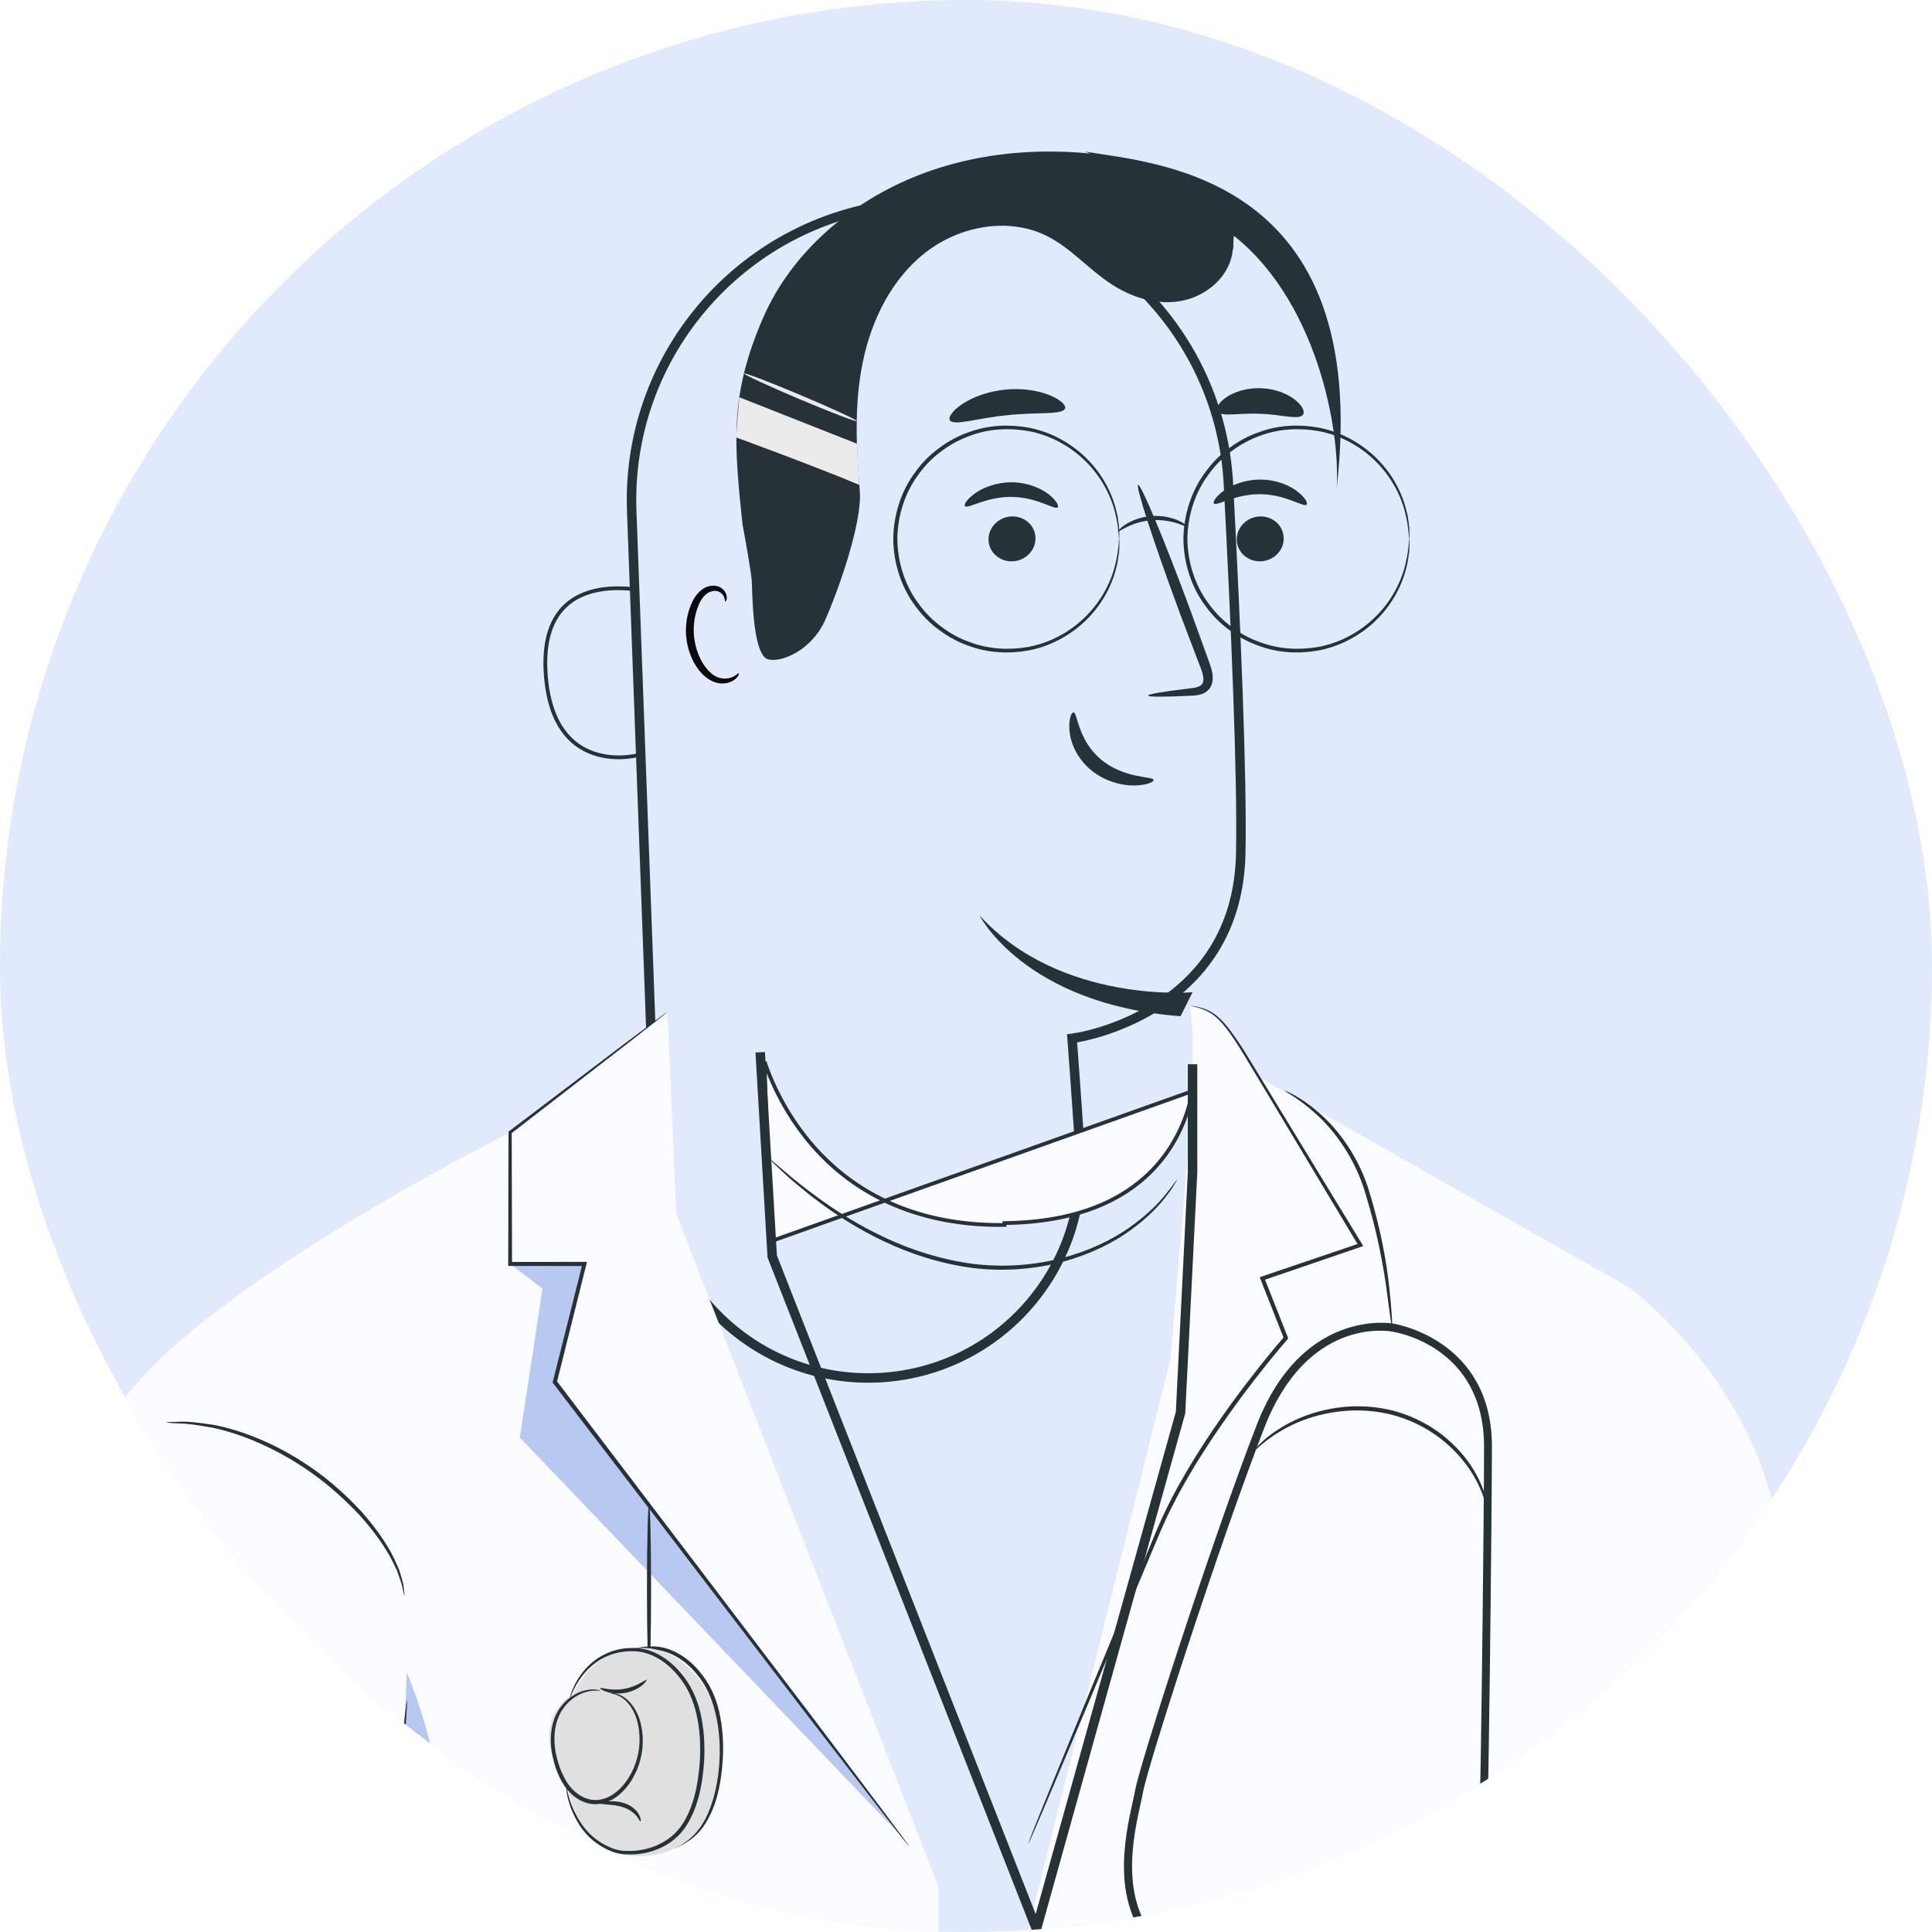 <?xml version="1.0" encoding="UTF-8"?> <svg xmlns="http://www.w3.org/2000/svg" width="140" height="140" viewBox="0 0 102 102" fill="none"><g clip-path="url(#clip0_310_29966)"><circle cx="51" cy="51" r="51" fill="#E1E9FC"></circle><g filter="url(#filter0_d_310_29966)"><path d="M40.256 29.249C40.261 29.251 40.267 29.252 40.271 29.253L40.271 29.267L40.263 29.535L40.236 30.495C40.214 31.29 40.184 32.352 40.155 33.42C40.099 35.409 40.044 37.421 40.036 37.755C40.035 37.755 40.035 37.756 40.034 37.757C40.003 37.772 39.953 37.792 39.886 37.813C39.753 37.856 39.559 37.904 39.323 37.937C38.851 38.005 38.22 38.018 37.58 37.845C36.941 37.673 36.294 37.317 35.783 36.643C35.273 35.969 34.894 34.969 34.806 33.501L34.806 33.501C34.717 32.035 35.015 31.046 35.5 30.382C35.985 29.718 36.667 29.366 37.372 29.196C38.078 29.025 38.803 29.037 39.363 29.096C39.643 29.126 39.88 29.167 40.051 29.203C40.137 29.22 40.206 29.237 40.256 29.249Z" fill="#E1E9FC" stroke="#263238" stroke-width="0.2"></path><path d="M39.352 24.988C39.04 16.593 45.387 9.449 53.745 8.727V8.733L54.012 8.714C62.804 8.102 70.397 14.796 70.857 23.581C71.244 31.009 71.589 39.035 71.505 43.066V43.066C71.418 47.306 69.256 49.726 67.11 51.096C66.033 51.783 64.96 52.206 64.156 52.457C63.754 52.582 63.42 52.664 63.188 52.715C63.072 52.74 62.981 52.758 62.92 52.768C62.889 52.774 62.866 52.778 62.851 52.78L62.834 52.783L62.831 52.783L62.83 52.784L62.83 52.784L62.83 52.784L62.6 52.817L62.617 53.05L62.617 53.05L62.617 53.05L62.617 53.052L62.618 53.057L62.619 53.079L62.626 53.166L62.651 53.502C62.672 53.793 62.703 54.215 62.741 54.736C62.816 55.778 62.918 57.219 63.025 58.813C63.45 65.102 58.582 70.504 52.267 70.742C46.077 70.976 40.871 66.154 40.645 59.977L40.645 59.977L39.352 24.988L39.352 24.988Z" fill="#E1E9FC" stroke="#263238" stroke-width="0.5"></path></g><path d="M39 35.548C38.975 35.531 38.899 35.628 38.731 35.716C38.566 35.804 38.276 35.876 37.96 35.779C37.32 35.586 36.731 34.623 36.638 33.556C36.592 33.018 36.672 32.497 36.84 32.06C36.996 31.614 37.257 31.295 37.573 31.22C37.884 31.127 38.116 31.303 38.2 31.467C38.288 31.627 38.259 31.749 38.293 31.757C38.309 31.77 38.415 31.652 38.352 31.409C38.318 31.291 38.242 31.156 38.095 31.051C37.947 30.946 37.733 30.896 37.514 30.934C37.059 30.992 36.672 31.438 36.486 31.917C36.28 32.4 36.175 32.984 36.225 33.59C36.335 34.783 37.013 35.863 37.889 36.061C38.314 36.145 38.655 35.998 38.827 35.846C39.004 35.691 39.025 35.556 39.004 35.544L39 35.548Z" fill="#0A0A0A"></path><path d="M62.961 52.384C62.961 52.384 55.987 53.018 51.712 48.328C51.712 48.328 54.084 53.018 62.327 53.652L62.961 52.384Z" fill="#263238"></path><path d="M67.775 28.395C67.792 29.051 67.253 29.606 66.567 29.635C65.885 29.664 65.312 29.16 65.295 28.509C65.278 27.853 65.817 27.299 66.499 27.265C67.186 27.235 67.754 27.74 67.771 28.395H67.775Z" fill="#263238"></path><path d="M68.983 26.643C68.827 26.803 67.892 26.101 66.553 26.093C65.219 26.068 64.234 26.744 64.09 26.581C64.019 26.509 64.179 26.219 64.608 25.908C65.034 25.601 65.749 25.307 66.583 25.32C67.417 25.332 68.116 25.643 68.511 25.959C68.92 26.278 69.059 26.568 68.979 26.643H68.983Z" fill="#263238"></path><path d="M54.669 28.395C54.686 29.051 54.147 29.606 53.461 29.635C52.778 29.664 52.206 29.16 52.189 28.509C52.172 27.853 52.711 27.299 53.397 27.265C54.084 27.235 54.652 27.74 54.669 28.395Z" fill="#263238"></path><path d="M55.843 26.786C55.687 26.945 54.752 26.244 53.413 26.235C52.079 26.21 51.093 26.887 50.946 26.723C50.875 26.651 51.035 26.361 51.464 26.055C51.885 25.748 52.605 25.454 53.439 25.462C54.273 25.475 54.967 25.785 55.371 26.101C55.78 26.42 55.915 26.714 55.839 26.786H55.843Z" fill="#263238"></path><path d="M60.614 36.722C60.609 36.646 61.439 36.508 62.786 36.348C63.127 36.314 63.451 36.251 63.51 36.02C63.595 35.776 63.451 35.407 63.291 35.007C62.976 34.179 62.647 33.314 62.302 32.406C60.929 28.7 59.94 25.657 60.087 25.602C60.239 25.548 61.472 28.506 62.845 32.213C63.173 33.125 63.489 33.999 63.792 34.831C63.919 35.218 64.138 35.659 63.961 36.167C63.868 36.419 63.616 36.604 63.397 36.659C63.178 36.722 62.984 36.726 62.816 36.734C61.46 36.798 60.618 36.798 60.614 36.722Z" fill="#263238"></path><path d="M56.673 37.612C56.892 37.599 56.883 39.049 58.117 40.087C59.346 41.129 60.896 40.978 60.904 41.179C60.925 41.272 60.559 41.457 59.907 41.469C59.267 41.486 58.332 41.272 57.578 40.637C56.824 40.003 56.504 39.158 56.462 38.561C56.412 37.956 56.576 37.599 56.677 37.607L56.673 37.612Z" fill="#263238"></path><path d="M56.231 21.563C56.096 21.924 54.761 21.743 53.195 21.92C51.62 22.063 50.353 22.512 50.146 22.184C50.054 22.029 50.277 21.689 50.791 21.34C51.3 20.995 52.113 20.668 53.056 20.571C53.999 20.474 54.858 20.63 55.426 20.869C55.999 21.105 56.29 21.395 56.231 21.563Z" fill="#263238"></path><path d="M68.794 21.894C68.558 22.197 67.64 21.873 66.533 21.848C65.426 21.785 64.487 22.037 64.272 21.718C64.179 21.562 64.327 21.259 64.739 20.978C65.144 20.696 65.822 20.465 66.584 20.495C67.346 20.524 68.002 20.806 68.386 21.117C68.773 21.432 68.899 21.743 68.794 21.89V21.894Z" fill="#263238"></path><path d="M39.207 27.711C39.207 27.711 39.586 29.72 39.687 30.623C39.725 30.955 39.683 34.632 40.575 34.817C41.346 34.977 42.874 34.275 43.557 32.754C44.239 31.233 45.535 27.581 45.392 25.921C45.203 23.656 45.093 21.357 45.548 19.13C46.003 16.903 47.068 14.73 48.862 13.331C50.656 11.931 53.241 11.44 55.275 12.461C56.529 13.091 57.468 14.205 58.639 14.978C59.691 15.676 60.975 16.096 62.226 15.911C63.477 15.726 64.656 14.856 65.001 13.642C65.371 12.318 64.689 10.864 63.628 9.99C62.567 9.111 61.194 8.708 59.839 8.443C56.087 7.699 52.112 7.847 48.546 9.229C44.98 10.612 41.818 13.268 40.293 16.768C38.533 20.815 38.736 23.299 39.203 27.711" fill="#263238"></path><path d="M59.089 28.454C59.055 28.454 59.089 27.929 58.862 27.025C58.634 26.139 58.041 24.836 56.706 23.827C56.045 23.335 55.211 22.915 54.251 22.751C53.295 22.592 52.222 22.621 51.199 23.012C50.685 23.193 50.188 23.462 49.729 23.802C49.266 24.138 48.849 24.55 48.504 25.033C47.788 25.983 47.388 27.202 47.375 28.454C47.388 29.71 47.788 30.929 48.504 31.879C48.849 32.362 49.27 32.774 49.729 33.11C50.184 33.451 50.681 33.724 51.199 33.9C52.222 34.291 53.3 34.32 54.251 34.161C55.211 33.993 56.045 33.577 56.706 33.081C58.041 32.072 58.634 30.77 58.862 29.883C59.093 28.979 59.055 28.45 59.089 28.454C59.089 28.454 59.093 28.488 59.097 28.551C59.097 28.626 59.097 28.719 59.097 28.832C59.097 28.958 59.093 29.11 59.06 29.29C59.034 29.471 59.013 29.681 58.95 29.908C58.744 30.811 58.163 32.156 56.807 33.207C56.133 33.719 55.279 34.161 54.293 34.342C53.312 34.518 52.201 34.493 51.135 34.093C50.601 33.909 50.087 33.631 49.611 33.282C49.131 32.938 48.697 32.509 48.335 32.009C47.594 31.026 47.173 29.761 47.161 28.458C47.173 27.155 47.59 25.89 48.335 24.907C48.693 24.407 49.131 23.978 49.611 23.634C50.087 23.281 50.601 23.003 51.135 22.823C52.197 22.424 53.308 22.398 54.289 22.575C55.279 22.756 56.133 23.193 56.803 23.709C58.163 24.76 58.74 26.105 58.946 27.008C59.009 27.235 59.034 27.445 59.055 27.626C59.085 27.807 59.093 27.958 59.093 28.084C59.093 28.198 59.093 28.29 59.093 28.366C59.093 28.429 59.093 28.462 59.085 28.462L59.089 28.454Z" fill="#263238"></path><path d="M74.403 28.454C74.369 28.454 74.403 27.929 74.176 27.025C73.948 26.139 73.355 24.836 72.02 23.827C71.359 23.335 70.525 22.915 69.565 22.751C68.609 22.592 67.536 22.621 66.513 23.012C65.999 23.193 65.502 23.462 65.043 23.802C64.58 24.138 64.163 24.55 63.818 25.033C63.102 25.983 62.702 27.202 62.689 28.454C62.702 29.71 63.102 30.929 63.818 31.879C64.163 32.362 64.584 32.774 65.043 33.11C65.498 33.451 65.995 33.724 66.513 33.9C67.536 34.291 68.614 34.32 69.565 34.161C70.525 33.993 71.359 33.577 72.02 33.081C73.355 32.072 73.948 30.77 74.176 29.883C74.407 28.979 74.369 28.45 74.403 28.454C74.403 28.454 74.407 28.488 74.412 28.551C74.412 28.626 74.412 28.719 74.412 28.832C74.412 28.958 74.407 29.11 74.374 29.29C74.348 29.471 74.327 29.681 74.264 29.908C74.058 30.811 73.477 32.156 72.121 33.207C71.447 33.719 70.593 34.161 69.607 34.342C68.626 34.518 67.515 34.493 66.454 34.093C65.919 33.909 65.405 33.631 64.929 33.282C64.449 32.938 64.016 32.509 63.654 32.009C62.913 31.026 62.492 29.761 62.479 28.458C62.492 27.155 62.908 25.89 63.654 24.907C64.011 24.407 64.449 23.978 64.929 23.634C65.405 23.281 65.919 23.003 66.454 22.823C67.515 22.424 68.626 22.398 69.607 22.575C70.597 22.756 71.451 23.193 72.121 23.709C73.481 24.76 74.058 26.105 74.264 27.008C74.327 27.235 74.353 27.445 74.374 27.626C74.403 27.807 74.412 27.958 74.412 28.084C74.412 28.198 74.412 28.29 74.412 28.366C74.412 28.429 74.412 28.462 74.403 28.462V28.454Z" fill="#263238"></path><path d="M62.718 27.824C62.697 27.854 62.504 27.744 62.171 27.635C61.838 27.526 61.363 27.429 60.832 27.463C60.302 27.501 59.838 27.656 59.527 27.808C59.211 27.959 59.034 28.093 59.009 28.068C58.992 28.051 59.139 27.87 59.451 27.673C59.763 27.476 60.251 27.282 60.815 27.244C61.384 27.207 61.893 27.333 62.226 27.488C62.563 27.644 62.731 27.799 62.714 27.82L62.718 27.824Z" fill="#263238"></path><path d="M65.09 13.178C65.174 12.729 65.027 12.476 65.279 12.292C65.57 12.082 66.117 12.632 66.319 12.855C66.382 12.926 66.589 12.649 66.669 12.598C66.732 12.556 66.829 12.098 66.82 12.023C66.782 11.707 66.29 11.623 66.058 11.409C65.827 11.195 65.536 11.048 65.237 10.947C64.976 10.854 64.656 10.804 64.45 10.993C64.294 11.136 64.269 11.371 64.273 11.581C64.277 11.791 64.307 12.002 64.391 12.195C64.475 12.388 64.618 12.556 64.808 12.645" fill="#263238"></path><path d="M38.882 23.101C38.882 23.101 43.147 24.66 45.366 25.601L45.24 23.424L39.034 20.974C39.034 20.974 38.874 22.592 38.878 23.101H38.882Z" fill="#EBEBEB"></path><path d="M39.282 19.718C39.308 19.664 40.659 20.181 42.301 20.874C43.943 21.567 45.257 22.177 45.236 22.231C45.211 22.286 43.859 21.769 42.217 21.076C40.575 20.382 39.261 19.773 39.282 19.718Z" fill="#EBEBEB"></path><path d="M54.365 150.083C54.306 150.083 54.256 139.127 54.256 125.613C54.256 112.098 54.306 101.142 54.365 101.142C54.424 101.142 54.475 112.098 54.475 125.613C54.475 139.127 54.424 150.083 54.365 150.083Z" fill="#263238"></path><path d="M78.504 94.797C78.563 94.797 78.614 98.188 78.614 102.369C78.614 106.551 78.563 109.942 78.504 109.942C78.445 109.942 78.394 106.551 78.394 102.369C78.394 98.188 78.445 94.797 78.504 94.797Z" fill="#263238"></path><path d="M35.889 96.168C35.965 97.076 36.356 97.891 36.845 98.522C37.333 99.152 38.323 99.77 39.118 99.728C39.118 99.728 41.106 99.896 42.179 98.194C43.148 96.652 43.388 93.445 42.609 91.55C42.074 90.247 40.874 89.033 39.459 89.003C37.607 88.961 36.445 90.298 36.049 91.647" fill="#E0E0E0"></path><path d="M36.694 91.256C35.771 91.071 34.824 91.706 34.432 92.555C34.041 93.408 34.129 94.412 34.437 95.299C34.592 95.749 34.811 96.186 35.14 96.534C35.468 96.883 35.919 97.131 36.395 97.144C37.093 97.165 37.725 96.686 38.133 96.118C38.79 95.202 39.014 93.988 38.727 92.895C38.533 92.168 37.999 91.42 37.245 91.399" fill="#E0E0E0"></path><g filter="url(#filter1_d_310_29966)"><path d="M54.698 150.219L54.542 101.594L40.707 66.105L40.244 55.427L31.814 61.789C31.814 61.789 19.54 103.951 19.351 102.489C19.162 101.027 19.347 150.219 19.347 150.219H54.698Z" fill="#FAFCFF"></path><path d="M31.936 68.733L33.645 70.028L32.445 77.894L52.639 99.003L34.298 74.965L35.86 68.733H31.936Z" fill="#B7C8F1"></path><path d="M55.456 125.307L24.462 116.238L23.435 92.743L31.936 61.788C31.936 61.788 11.675 71.878 10.293 78.299C8.917 84.721 5.59 100.328 5.237 111.607C4.921 121.693 4.875 128.438 7.182 131.657C13.793 140.877 57.346 142.524 74.744 131.644" fill="#FAFCFF"></path><path d="M53.031 99.516C53.031 99.516 52.993 99.479 52.929 99.403C52.858 99.315 52.77 99.201 52.652 99.058C52.403 98.739 52.05 98.289 51.599 97.714C50.685 96.529 49.376 94.831 47.759 92.738C44.525 88.515 40.075 82.703 35.157 76.277C34.837 75.861 34.521 75.445 34.209 75.034L34.176 74.992L34.188 74.941C34.732 72.79 35.254 70.701 35.755 68.709L35.856 68.839C34.5 68.839 33.191 68.839 31.932 68.835H31.831V68.734C31.835 66.192 31.843 63.855 31.847 61.788V61.746L31.881 61.721C34.437 59.783 36.517 58.203 37.974 57.102C38.69 56.564 39.254 56.144 39.645 55.85C39.831 55.715 39.978 55.606 40.083 55.526C40.184 55.455 40.235 55.421 40.239 55.421C40.239 55.421 40.193 55.467 40.1 55.543C39.995 55.627 39.856 55.74 39.675 55.883C39.287 56.186 38.736 56.619 38.029 57.169C36.584 58.287 34.521 59.884 31.982 61.846L32.016 61.779C32.02 63.847 32.024 66.179 32.033 68.726L31.932 68.625C33.191 68.625 34.5 68.625 35.856 68.621H35.991L35.957 68.751C35.46 70.743 34.938 72.832 34.399 74.983L34.378 74.891C34.69 75.302 35.01 75.714 35.325 76.135C40.222 82.573 44.656 88.401 47.873 92.633C49.464 94.743 50.757 96.453 51.658 97.651C52.096 98.239 52.437 98.697 52.677 99.021C52.786 99.172 52.87 99.29 52.938 99.382C52.997 99.462 53.022 99.508 53.022 99.508L53.031 99.516Z" fill="#263238"></path><path d="M26.352 86.279C26.352 86.279 26.285 86.052 26.209 85.641C26.146 85.443 26.053 85.199 25.961 84.922C25.826 84.657 25.695 84.346 25.502 84.023C25.123 83.376 24.588 82.657 23.923 81.926C23.236 81.211 22.436 80.463 21.502 79.799C19.641 78.463 17.679 77.677 16.209 77.374C15.472 77.244 14.87 77.148 14.445 77.152C14.024 77.131 13.792 77.114 13.788 77.097C13.788 77.08 14.02 77.072 14.445 77.064C14.87 77.034 15.485 77.106 16.234 77.219C17.729 77.488 19.738 78.261 21.624 79.618C22.571 80.291 23.38 81.052 24.066 81.787C24.735 82.539 25.266 83.279 25.632 83.943C25.817 84.275 25.944 84.598 26.07 84.871C26.159 85.162 26.239 85.409 26.289 85.615C26.344 86.04 26.361 86.271 26.348 86.271L26.352 86.279Z" fill="#263238"></path><path d="M10.537 77.543C10.537 77.543 10.512 77.64 10.449 77.821C10.394 78.006 10.285 78.27 10.196 78.64C9.99 79.367 9.733 80.456 9.443 81.872C8.857 84.704 8.133 88.848 7.325 94.034C6.925 96.626 6.495 99.484 6.074 102.569C5.86 104.111 5.729 105.716 5.615 107.38C5.506 109.044 5.417 110.759 5.354 112.528C5.228 116.062 5.152 119.794 5.253 123.681C5.283 124.652 5.321 125.635 5.401 126.623C5.426 127.119 5.506 127.606 5.569 128.098C5.674 128.581 5.763 129.077 5.927 129.548C6.23 130.502 6.689 131.418 7.321 132.208C7.952 132.994 8.777 133.674 9.716 134.048H9.729V134.057C11.67 135.057 13.801 135.784 15.973 136.435C18.15 137.087 20.398 137.612 22.681 138.078C27.792 139.121 32.857 139.734 37.754 139.911C40.205 139.986 42.605 139.894 44.95 139.722C47.295 139.558 49.582 139.314 51.792 138.986C56.217 138.347 60.344 137.368 64.07 136.137C67.8 134.91 71.118 133.422 73.998 131.884L74.011 132.019C68.23 129.976 63.59 128.337 60.39 127.207C58.798 126.64 57.565 126.198 56.723 125.9C56.31 125.749 55.994 125.635 55.775 125.555C55.561 125.476 55.455 125.434 55.455 125.434C55.455 125.434 55.569 125.467 55.784 125.539C56.003 125.614 56.323 125.719 56.739 125.862C57.586 126.152 58.824 126.581 60.419 127.131C63.624 128.249 68.272 129.863 74.062 131.88L74.222 131.935L74.07 132.014C71.186 133.561 67.864 135.065 64.129 136.305C60.394 137.545 56.26 138.537 51.822 139.184C49.607 139.516 47.316 139.764 44.967 139.927C42.622 140.1 40.205 140.192 37.75 140.121C32.841 139.944 27.763 139.335 22.639 138.289C20.348 137.818 18.095 137.293 15.91 136.637C13.729 135.981 11.594 135.254 9.628 134.238L9.645 134.246C8.634 133.842 7.809 133.145 7.152 132.334C6.5 131.519 6.032 130.577 5.721 129.602C5.552 129.119 5.46 128.619 5.354 128.123C5.291 127.623 5.211 127.123 5.186 126.627C5.106 125.635 5.072 124.652 5.043 123.677C4.946 119.781 5.026 116.046 5.161 112.511C5.228 110.742 5.321 109.023 5.434 107.359C5.548 105.695 5.687 104.081 5.906 102.539C6.335 99.455 6.773 96.601 7.186 94.008C8.015 88.823 8.761 84.683 9.367 81.855C9.67 80.439 9.94 79.355 10.159 78.628C10.255 78.262 10.369 77.993 10.432 77.812C10.5 77.632 10.537 77.539 10.537 77.539V77.543Z" fill="#263238"></path><path d="M24.5 113.429C29.683 107.701 29.455 97.519 26.478 90.291C26.205 98.12 25.279 105.062 24.571 112.668" fill="#B7C8F1"></path><path d="M26.491 91.758C26.491 91.758 26.5 91.847 26.491 92.01C26.479 92.2 26.462 92.435 26.445 92.725C26.394 93.376 26.323 94.263 26.238 95.351C26.053 97.595 25.801 100.642 25.523 104.012C25.257 107.383 25.017 110.434 24.841 112.678C24.761 113.766 24.693 114.653 24.643 115.304C24.617 115.594 24.596 115.829 24.579 116.019C24.563 116.182 24.55 116.266 24.542 116.266C24.533 116.266 24.533 116.178 24.533 116.014C24.537 115.825 24.546 115.59 24.554 115.3C24.575 114.678 24.622 113.779 24.685 112.669C24.811 110.446 25.026 107.383 25.299 104C25.577 100.617 25.86 97.558 26.078 95.343C26.192 94.259 26.285 93.372 26.356 92.725C26.39 92.435 26.419 92.2 26.445 92.015C26.466 91.851 26.483 91.767 26.491 91.767V91.758Z" fill="#263238"></path><path d="M39.266 81.412C39.325 81.412 39.375 83.4 39.375 85.854C39.375 88.308 39.325 90.296 39.266 90.296C39.207 90.296 39.156 88.308 39.156 85.854C39.156 83.4 39.207 81.412 39.266 81.412Z" fill="#263238"></path><path d="M36.054 91.646C36.054 91.646 36.096 91.293 36.395 90.739C36.547 90.466 36.766 90.142 37.09 89.831C37.41 89.52 37.852 89.23 38.399 89.062C38.673 88.982 38.968 88.927 39.279 88.923C39.587 88.906 39.923 88.944 40.243 89.049C40.888 89.255 41.486 89.701 41.961 90.281C42.441 90.856 42.799 91.588 42.972 92.382C43.153 93.176 43.208 94.016 43.161 94.874C43.077 96.189 42.816 97.5 42.088 98.5C41.717 98.992 41.212 99.345 40.69 99.551C40.163 99.761 39.624 99.841 39.107 99.816H39.119C38.694 99.833 38.315 99.694 37.987 99.534C37.658 99.366 37.372 99.164 37.132 98.942C36.656 98.488 36.391 97.979 36.201 97.559C36.02 97.135 35.944 96.782 35.907 96.538C35.89 96.416 35.881 96.324 35.881 96.261C35.881 96.198 35.881 96.164 35.881 96.164C35.915 96.156 35.911 96.693 36.294 97.517C36.492 97.916 36.766 98.412 37.229 98.832C37.46 99.043 37.738 99.232 38.054 99.387C38.37 99.534 38.732 99.656 39.107 99.635H39.115C40.062 99.669 41.216 99.303 41.915 98.37C42.593 97.433 42.854 96.147 42.938 94.857C43.027 93.193 42.749 91.52 41.801 90.407C41.351 89.848 40.782 89.423 40.18 89.222C39.881 89.121 39.574 89.083 39.279 89.091C38.98 89.091 38.698 89.142 38.437 89.213C37.915 89.36 37.486 89.629 37.166 89.923C36.841 90.213 36.618 90.524 36.462 90.785C36.147 91.314 36.071 91.659 36.046 91.651L36.054 91.646Z" fill="#263238"></path><path d="M35 96.346C35.084 97.277 35.52 98.113 36.064 98.759C36.608 99.405 37.71 100.038 38.596 99.995C38.596 99.995 40.809 100.168 42.005 98.423C43.083 96.842 43.35 93.555 42.483 91.612C41.888 90.276 40.551 89.031 38.976 89.001C36.913 88.958 35.619 90.328 35.178 91.711" fill="#E0E0E0"></path><path d="M37.235 91.033C36.052 90.845 34.837 91.488 34.335 92.349C33.833 93.213 33.946 94.231 34.34 95.13C34.54 95.585 34.821 96.028 35.242 96.382C35.663 96.735 36.241 96.987 36.851 96.999C37.748 97.021 38.558 96.535 39.082 95.96C39.924 95.032 40.21 93.801 39.843 92.694C39.595 91.957 38.909 91.199 37.942 91.177" fill="#E0E0E0"></path><path d="M35.067 91.729C35.067 91.729 35.109 91.376 35.408 90.822C35.56 90.549 35.779 90.225 36.103 89.914C36.423 89.603 36.865 89.313 37.412 89.145C37.686 89.065 37.981 89.01 38.292 89.006C38.6 88.99 38.937 89.027 39.257 89.132C39.901 89.338 40.499 89.784 40.974 90.364C41.455 90.939 41.812 91.671 41.985 92.465C42.166 93.259 42.221 94.1 42.175 94.957C42.09 96.272 41.829 97.583 41.101 98.584C40.73 99.075 40.225 99.428 39.703 99.634C39.177 99.844 38.638 99.924 38.12 99.899H38.132C37.707 99.916 37.328 99.777 37 99.617C36.671 99.449 36.385 99.247 36.145 99.025C35.669 98.571 35.404 98.062 35.215 97.642C35.033 97.218 34.958 96.865 34.92 96.621C34.903 96.499 34.895 96.407 34.895 96.344C34.895 96.281 34.895 96.247 34.895 96.247C34.928 96.239 34.924 96.776 35.307 97.6C35.505 97.999 35.779 98.495 36.242 98.915C36.474 99.126 36.751 99.315 37.067 99.47C37.383 99.617 37.745 99.739 38.12 99.718H38.128C39.076 99.752 40.229 99.386 40.928 98.453C41.606 97.516 41.867 96.23 41.951 94.94C42.04 93.276 41.762 91.603 40.815 90.49C40.364 89.931 39.796 89.506 39.194 89.305C38.895 89.204 38.587 89.166 38.292 89.174C37.993 89.174 37.711 89.225 37.45 89.296C36.928 89.443 36.499 89.712 36.179 90.006C35.855 90.296 35.631 90.607 35.476 90.868C35.16 91.397 35.084 91.742 35.059 91.734L35.067 91.729Z" fill="#263238"></path><path d="M37.242 91.402C37.242 91.402 37.301 91.389 37.41 91.397C37.52 91.41 37.684 91.448 37.865 91.553C38.235 91.759 38.656 92.263 38.829 92.999C39.006 93.721 38.989 94.663 38.568 95.57C38.358 96.02 38.059 96.466 37.625 96.806C37.204 97.146 36.589 97.365 36 97.192C35.419 97.029 34.976 96.6 34.703 96.133C34.425 95.663 34.265 95.167 34.164 94.684C33.962 93.717 34.126 92.759 34.585 92.145C35.035 91.528 35.642 91.267 36.054 91.213C36.261 91.179 36.425 91.196 36.534 91.213C36.644 91.234 36.699 91.25 36.694 91.259C36.694 91.284 36.463 91.217 36.067 91.297C35.68 91.372 35.115 91.641 34.711 92.234C34.299 92.814 34.16 93.717 34.362 94.642C34.463 95.104 34.627 95.587 34.888 96.024C35.149 96.457 35.549 96.84 36.063 96.982C36.572 97.129 37.103 96.949 37.498 96.638C37.898 96.327 38.189 95.907 38.391 95.486C38.8 94.629 38.837 93.73 38.682 93.032C38.538 92.33 38.16 91.835 37.827 91.624C37.49 91.406 37.242 91.427 37.246 91.402H37.242Z" fill="#263238"></path><path d="M38.815 98.163C38.781 98.172 38.735 98.033 38.592 97.861C38.453 97.693 38.196 97.504 37.872 97.403C37.543 97.302 37.223 97.285 36.988 97.264C36.752 97.247 36.605 97.226 36.605 97.197C36.605 97.167 36.748 97.134 36.988 97.109C37.228 97.088 37.569 97.079 37.939 97.192C38.31 97.306 38.592 97.55 38.718 97.772C38.849 97.995 38.84 98.159 38.815 98.163Z" fill="#263238"></path><path d="M39.148 90.682C39.148 90.682 39.085 90.834 38.887 90.989C38.693 91.144 38.377 91.308 37.998 91.376C37.62 91.443 37.266 91.401 37.03 91.321C36.79 91.245 36.668 91.149 36.681 91.128C36.702 91.065 37.262 91.292 37.961 91.161C38.66 91.044 39.106 90.636 39.148 90.686V90.682Z" fill="#263238"></path></g><g filter="url(#filter2_d_310_29966)"><path d="M66.845 59.96C64.374 55.644 63.089 56.093 63.089 56.093L63.22 57.632V60.863L62.049 74.727L54.542 104.853L54.698 150.214H83.081L86.614 94.839L86.293 70.987L66.845 59.955V59.96Z" fill="#FAFCFF"></path><path d="M86.293 70.993C86.293 70.993 93.64 76.405 94.276 85.112C94.794 92.185 95.977 111.554 96.192 115.769C96.525 122.337 91.404 137.709 78.066 133.355C70.066 130.742 40.516 120.719 40.516 120.719L42.482 108.192L77.56 110.276L78.255 81.078L86.293 70.988V70.993Z" fill="#FAFCFF"></path><path d="M54.542 100.328C54.542 100.328 54.555 100.281 54.584 100.193C54.622 100.097 54.672 99.966 54.731 99.807C54.87 99.454 55.072 98.958 55.325 98.327C55.856 97.033 56.614 95.18 57.548 92.898C58.496 90.603 59.62 87.88 60.87 84.855C61.186 84.102 61.498 83.317 61.885 82.547C62.26 81.77 62.702 81.014 63.157 80.245C64.091 78.719 65.148 77.202 66.31 75.706C66.883 74.971 67.46 74.252 68.058 73.563L68.037 73.676C67.616 72.609 67.203 71.558 66.799 70.537L66.757 70.432L66.862 70.394C68.672 69.781 70.407 69.192 72.037 68.638L71.982 68.781C69.582 64.78 67.552 61.401 66.117 59.006C65.405 57.821 64.799 56.871 64.159 56.484C63.843 56.291 63.561 56.211 63.376 56.169C63.186 56.123 63.089 56.106 63.089 56.098C63.089 56.098 63.19 56.098 63.384 56.136C63.574 56.173 63.864 56.237 64.197 56.43C64.529 56.619 64.866 56.959 65.19 57.392C65.519 57.829 65.868 58.346 66.222 58.943C67.675 61.33 69.729 64.696 72.159 68.68L72.222 68.785L72.104 68.827C70.475 69.386 68.744 69.978 66.934 70.596L66.997 70.457C67.401 71.478 67.814 72.525 68.239 73.597L68.264 73.659L68.222 73.71C67.632 74.391 67.056 75.109 66.483 75.845C65.329 77.337 64.272 78.85 63.342 80.362C62.887 81.127 62.449 81.879 62.075 82.648C61.687 83.409 61.376 84.182 61.056 84.939C59.792 87.956 58.651 90.675 57.691 92.965C56.731 95.239 55.953 97.079 55.405 98.369C55.136 98.996 54.925 99.487 54.774 99.836C54.702 99.996 54.647 100.118 54.605 100.214C54.567 100.298 54.542 100.34 54.542 100.34V100.328Z" fill="#263238"></path><path d="M68.079 60.581C68.079 60.581 68.129 60.593 68.218 60.631C68.306 60.673 68.432 60.732 68.592 60.824C68.912 61.005 69.359 61.291 69.856 61.724C70.849 62.568 72.011 64.064 72.567 66.002C73.148 67.905 73.464 69.691 73.599 70.986C73.67 71.633 73.712 72.158 73.734 72.52C73.754 72.881 73.759 73.083 73.746 73.087C73.734 73.091 73.7 72.889 73.649 72.528C73.594 72.124 73.527 71.616 73.443 71.002C73.266 69.717 72.933 67.956 72.352 66.061C71.809 64.165 70.702 62.694 69.75 61.833C68.799 60.959 68.053 60.614 68.079 60.572V60.581Z" fill="#263238"></path><path d="M73.182 107.879C72.815 107.879 72.436 107.845 72.041 107.787L72.108 107.371C73.615 107.614 74.883 107.366 75.872 106.635C77.118 105.723 77.923 104.084 78.26 101.773L78.272 101.685C78.411 100.769 78.601 82.795 78.601 79.383C78.601 74.054 73.914 73.323 73.712 73.298C73.523 73.264 69.262 72.554 67.001 78.374C64.634 84.472 60.849 96.218 60.601 97.596C60.571 97.764 60.525 97.974 60.47 98.214C60.079 99.979 59.258 103.643 61.708 105.757C64.441 108.11 66.597 107.203 66.685 107.161L66.858 107.543C66.756 107.589 64.377 108.615 61.43 106.072C58.79 103.794 59.645 99.962 60.053 98.117C60.104 97.882 60.15 97.68 60.18 97.512C60.432 96.125 64.23 84.325 66.605 78.215C68.996 72.054 73.729 72.865 73.775 72.874C73.817 72.878 79.017 73.672 79.017 79.374C79.017 82.186 78.832 100.769 78.685 101.739L78.672 101.828C78.319 104.252 77.46 105.984 76.116 106.967C75.295 107.568 74.31 107.871 73.177 107.871L73.182 107.879Z" fill="#263238"></path><path d="M78.811 82.821C78.756 82.842 78.689 81.926 77.935 80.724C77.56 80.132 77.004 79.489 76.272 78.925C75.535 78.367 74.609 77.892 73.569 77.652C71.463 77.169 69.468 77.694 68.238 78.346C66.984 78.997 66.419 79.711 66.386 79.669C66.381 79.665 66.415 79.619 66.483 79.539C66.554 79.463 66.647 79.337 66.798 79.203C67.08 78.921 67.539 78.556 68.167 78.207C68.794 77.854 69.602 77.539 70.541 77.371C71.476 77.198 72.546 77.186 73.624 77.434C74.701 77.681 75.649 78.177 76.402 78.761C77.152 79.35 77.708 80.022 78.074 80.64C78.44 81.258 78.638 81.812 78.722 82.203C78.777 82.397 78.79 82.552 78.807 82.657C78.819 82.762 78.823 82.817 78.815 82.817L78.811 82.821Z" fill="#263238"></path></g><path d="M40.666 65.544L40.363 56.053C40.433 56.261 40.523 56.505 40.633 56.778C40.996 57.666 41.593 58.85 42.527 60.03C44.399 62.393 47.625 64.736 53.031 64.672C53.031 64.672 53.031 64.672 53.031 64.672L53.029 64.572C60.721 64.484 62.543 59.864 62.973 57.552L62.96 58.085C63.005 57.902 63.043 57.727 63.073 57.564C63.073 57.564 63.073 57.563 63.073 57.563L40.666 65.544Z" fill="#FAFCFF" stroke="#263238" stroke-width="0.2"></path><path d="M62.151 62.274C62.151 62.274 62.113 62.354 62.029 62.493C61.936 62.627 61.822 62.85 61.62 63.089C61.25 63.598 60.622 64.27 59.709 64.934C58.799 65.602 57.578 66.212 56.138 66.607C54.698 66.998 53.035 67.153 51.321 66.939C49.612 66.708 48.037 66.186 46.694 65.548C45.347 64.913 44.214 64.182 43.313 63.514C42.412 62.846 41.721 62.249 41.267 61.82C41.035 61.61 40.867 61.434 40.749 61.32C40.631 61.203 40.576 61.139 40.58 61.135C40.584 61.131 40.656 61.181 40.778 61.291C40.921 61.413 41.102 61.568 41.326 61.761C41.801 62.169 42.5 62.745 43.406 63.392C44.315 64.039 45.443 64.749 46.782 65.367C48.117 65.989 49.671 66.498 51.355 66.724C53.039 66.934 54.673 66.787 56.092 66.413C57.511 66.035 58.719 65.451 59.624 64.808C60.534 64.169 61.174 63.522 61.557 63.035C61.949 62.551 62.134 62.257 62.155 62.27L62.151 62.274Z" fill="#263238"></path><path d="M40.135 55.554L40.769 66.333L54.718 101.839L62.327 74.575L62.961 61.894V56.188" stroke="#263238" stroke-width="0.5"></path><path d="M80.287 109.963L68.386 109.354C68.416 109.309 68.46 109.243 68.514 109.161C68.63 108.989 68.796 108.741 68.998 108.441C69.402 107.842 69.953 107.034 70.536 106.201C71.12 105.368 71.736 104.509 72.273 103.807C72.541 103.456 72.789 103.145 73.003 102.896C73.217 102.647 73.395 102.462 73.524 102.362C73.652 102.263 73.906 102.111 74.256 101.923C74.606 101.735 75.049 101.511 75.555 101.268C76.566 100.782 77.828 100.217 79.089 99.698C80.35 99.179 81.611 98.707 82.621 98.405C83.126 98.254 83.568 98.146 83.914 98.097C84.088 98.072 84.236 98.062 84.356 98.067C84.478 98.073 84.565 98.095 84.62 98.129C85.127 98.444 85.227 98.94 85.197 99.367C85.183 99.581 85.136 99.775 85.092 99.916C85.07 99.986 85.05 100.043 85.034 100.082C85.027 100.102 85.02 100.117 85.016 100.127L85.011 100.139L85.01 100.141L85.01 100.142L85.01 100.142L85.01 100.142L84.961 100.249L85.072 100.21L85.055 100.163L85.072 100.21L85.072 100.21L85.072 100.21L85.074 100.209L85.082 100.206L85.114 100.195C85.142 100.186 85.184 100.172 85.236 100.154C85.342 100.118 85.492 100.068 85.675 100.01C86.039 99.893 86.53 99.743 87.032 99.609C87.535 99.475 88.049 99.358 88.461 99.307C88.668 99.281 88.846 99.272 88.984 99.286C89.126 99.299 89.21 99.335 89.247 99.382L89.247 99.383C89.642 99.89 89.722 100.762 89.245 101.476L89.182 101.57L89.294 101.553L89.287 101.504L89.294 101.553L89.294 101.553L89.295 101.553L89.296 101.553L89.3 101.552L89.317 101.55C89.333 101.547 89.355 101.544 89.384 101.54C89.442 101.533 89.524 101.523 89.623 101.513C89.82 101.493 90.083 101.473 90.346 101.473C90.609 101.473 90.868 101.493 91.059 101.551C91.254 101.611 91.355 101.701 91.355 101.827C91.355 102.459 91.117 103.259 90.154 103.981C89.959 104.127 89.548 104.413 89.01 104.787C88.877 104.88 88.737 104.977 88.59 105.08C87.848 105.597 86.946 106.229 86.059 106.876C85.171 107.522 84.298 108.183 83.614 108.755C83.272 109.041 82.977 109.306 82.751 109.536C82.541 109.749 82.387 109.937 82.313 110.087L80.288 109.963L80.287 109.963Z" fill="#E1E9FC" stroke="black" stroke-width="0.1"></path><path d="M80.209 107.614C80.209 107.614 80.26 107.463 80.399 107.219C80.538 106.975 80.761 106.631 81.081 106.24C81.708 105.45 82.761 104.504 84.083 103.718C85.405 102.933 86.702 102.412 87.637 102.054C88.104 101.878 88.487 101.743 88.752 101.651C89.018 101.563 89.169 101.521 89.173 101.533C89.178 101.546 89.039 101.617 88.782 101.731C88.479 101.861 88.117 102.016 87.691 102.197C86.773 102.592 85.498 103.13 84.192 103.908C82.887 104.685 81.843 105.593 81.195 106.345C80.538 107.093 80.243 107.639 80.205 107.618L80.209 107.614Z" fill="#925738"></path><path d="M74.958 107.514C74.958 107.514 75.017 107.341 75.16 107.051C75.303 106.761 75.514 106.345 75.796 105.841C76.082 105.341 76.444 104.749 76.937 104.156C77.19 103.862 77.446 103.559 77.804 103.299C78.154 103.063 78.52 102.845 78.903 102.618C80.427 101.731 81.863 101.025 82.945 100.605C83.484 100.391 83.935 100.256 84.246 100.172C84.562 100.101 84.739 100.067 84.743 100.084C84.752 100.122 84.057 100.281 83.004 100.748C81.948 101.198 80.528 101.92 79.013 102.807C78.638 103.03 78.267 103.248 77.926 103.475C77.615 103.702 77.337 104.009 77.093 104.286C76.6 104.858 76.234 105.434 75.931 105.921C75.657 106.383 75.421 106.778 75.236 107.093C75.072 107.371 74.975 107.522 74.962 107.514H74.958Z" fill="#925738"></path><path d="M64.229 11.804C69.302 14.975 70.781 22.372 70.57 25.753C72.472 9.268 61.059 8.634 57.255 8C57.255 8 58.84 8.436 64.229 11.804Z" fill="#263238"></path></g><defs><filter id="filter0_d_310_29966" x="28.69" y="8.425" width="43.077" height="64.575" filterUnits="userSpaceOnUse" color-interpolation-filters="sRGB"><feFlood flood-opacity="0" result="BackgroundImageFix"></feFlood><feColorMatrix in="SourceAlpha" type="matrix" values="0 0 0 0 0 0 0 0 0 0 0 0 0 0 0 0 0 0 127 0" result="hardAlpha"></feColorMatrix><feOffset dx="-6" dy="2"></feOffset><feComposite in2="hardAlpha" operator="out"></feComposite><feColorMatrix type="matrix" values="0 0 0 0 0.717 0 0 0 0 0.785 0 0 0 0 0.947 0 0 0 1 0"></feColorMatrix><feBlend mode="normal" in2="BackgroundImageFix" result="effect1_dropShadow_310_29966"></feBlend><feBlend mode="normal" in="SourceGraphic" in2="effect1_dropShadow_310_29966" result="shape"></feBlend></filter><filter id="filter1_d_310_29966" x="0" y="53.421" width="74.744" height="96.798" filterUnits="userSpaceOnUse" color-interpolation-filters="sRGB"><feFlood flood-opacity="0" result="BackgroundImageFix"></feFlood><feColorMatrix in="SourceAlpha" type="matrix" values="0 0 0 0 0 0 0 0 0 0 0 0 0 0 0 0 0 0 127 0" result="hardAlpha"></feColorMatrix><feOffset dx="-5" dy="-2"></feOffset><feComposite in2="hardAlpha" operator="out"></feComposite><feColorMatrix type="matrix" values="0 0 0 0 0.718 0 0 0 0 0.784 0 0 0 0 0.945 0 0 0 1 0"></feColorMatrix><feBlend mode="normal" in2="BackgroundImageFix" result="effect1_dropShadow_310_29966"></feBlend><feBlend mode="normal" in="SourceGraphic" in2="effect1_dropShadow_310_29966" result="shape"></feBlend></filter><filter id="filter2_d_310_29966" x="40.266" y="53.08" width="55.941" height="97.133" filterUnits="userSpaceOnUse" color-interpolation-filters="sRGB"><feFlood flood-opacity="0" result="BackgroundImageFix"></feFlood><feColorMatrix in="SourceAlpha" type="matrix" values="0 0 0 0 0 0 0 0 0 0 0 0 0 0 0 0 0 0 127 0" result="hardAlpha"></feColorMatrix><feOffset dx="-0.25" dy="-3"></feOffset><feComposite in2="hardAlpha" operator="out"></feComposite><feColorMatrix type="matrix" values="0 0 0 0 0.718 0 0 0 0 0.784 0 0 0 0 0.945 0 0 0 1 0"></feColorMatrix><feBlend mode="normal" in2="BackgroundImageFix" result="effect1_dropShadow_310_29966"></feBlend><feBlend mode="normal" in="SourceGraphic" in2="effect1_dropShadow_310_29966" result="shape"></feBlend></filter><clipPath id="clip0_310_29966"><rect width="102" height="102" rx="51" fill="white"></rect></clipPath></defs></svg> 